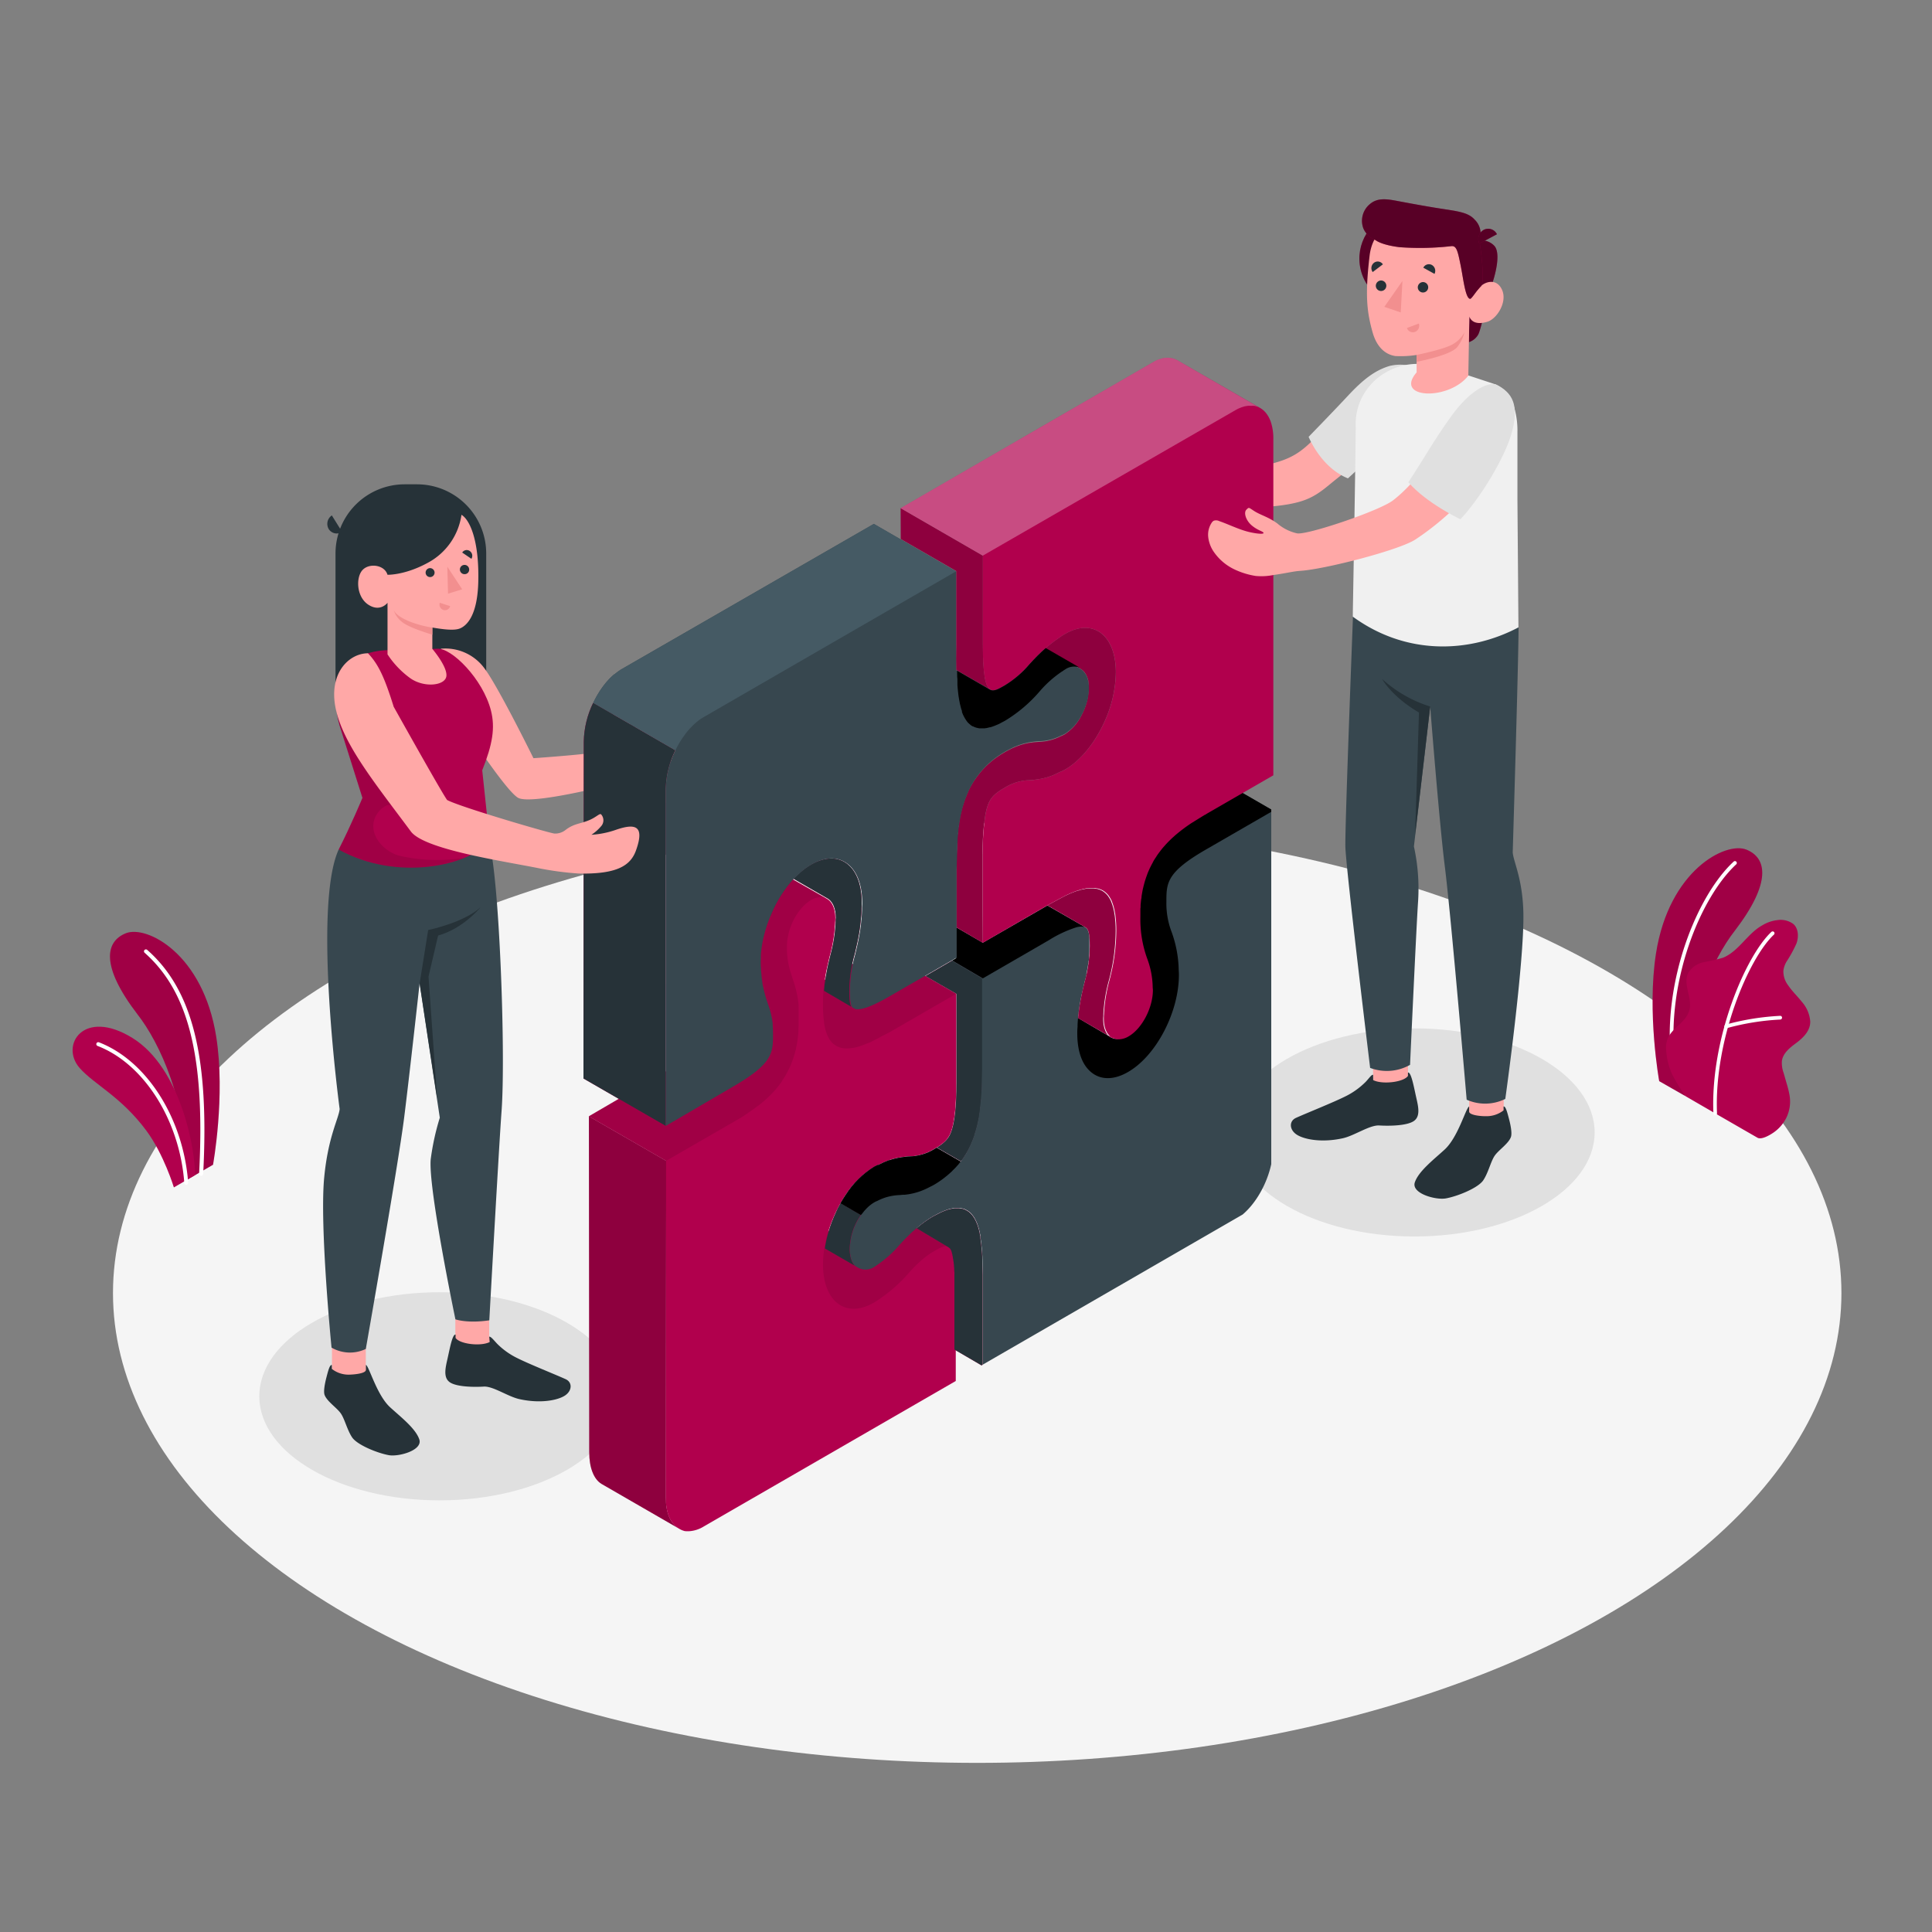 <svg xmlns="http://www.w3.org/2000/svg" xmlns:xlink="http://www.w3.org/1999/xlink" viewBox="0 0 500 500"><rect x="0" y="0" width="500" height="500" fill="#808080" stroke="none"/><defs><clipPath id="freepik--clip-path--inject-28"><path d="M226.16,327.94c.21-.12.45-.29.71-.47l0,0,0,0a29.25,29.25,0,0,0,5.88-5.25c.89-1,1.68-1.8,2.58-2.67l.14-.14.26-.25.12-.12c.45-.42.89-.81,1.33-1.19l8.29,4.95h0a1.63,1.63,0,0,1,.44.4h0a1.85,1.85,0,0,1,.19.27l0,.06a2.44,2.44,0,0,1,.14.28l0,.09.12.31s0,.08,0,.12a3.38,3.38,0,0,1,.11.34c0,.05,0,.1,0,.15s.07.27.11.42l0,.13c0,.18.07.37.11.58v0c0,.23.07.47.11.72v.06l.09.72c0,.08,0,.16,0,.24l.06.62c0,.11,0,.22,0,.32s0,.41.05.63,0,.25,0,.38l0,.65c0,.14,0,.29,0,.44s0,.47,0,.71,0,.29,0,.44,0,.57,0,.86v.4c0,.44,0,.88,0,1.35V357.4l82-47.36V297.11a1.85,1.85,0,0,0,0-.23V200.62h0l-17.2,9.93-.32.19-.2.12h0l0,0-3.39,2.1,0,0,0,0a42.77,42.77,0,0,0-3.91,2.92l-.08.07-.21.17c-.31.26-.6.53-.89.8l-.08.08-.37.36c-.27.26-.53.52-.79.79l-.49.53c-.24.27-.48.54-.71.82s-.3.37-.47.6-.45.58-.66.87l-.36.53-.08.14-.1.14c-.17.26-.34.52-.49.78s-.23.39-.33.6l-.09.15c-.3.56-.6,1.15-.86,1.75l-.07.15c-.11.25-.23.5-.33.76s-.2.53-.29.8l-.07.2c-.11.31-.22.61-.31.93s-.19.65-.28,1-.17.68-.25,1-.14.66-.2,1-.13.72-.18,1.09v.07c0,.3-.09.6-.13.91s-.08.8-.12,1.23l0,.24c0,.23,0,.46-.05.69,0,.49,0,1,0,1.72v.1c0,.13,0,.25,0,.38a29.57,29.57,0,0,0,1.8,10.81,21.94,21.94,0,0,1,1.38,7v.11c0,.33.05.64.05.92a15.39,15.39,0,0,1-1.84,7,12.31,12.31,0,0,1-4.43,5h0a7.17,7.17,0,0,1-.94.44l-.16.06a4.26,4.26,0,0,1-.88.2l-.16,0a4,4,0,0,1-.85,0l-.06,0a2.91,2.91,0,0,1-.82-.26h0l0,0h0l-.08-.05,0,0L279,263.48c0-.26,0-.51.07-.77s.07-.6.11-.9c.08-.62.16-1.22.26-1.8s.18-1.06.28-1.57c.06-.27.11-.53.16-.78.24-1.11.49-2.22.78-3.41a36.08,36.08,0,0,0,1.36-9.38c0-3-.26-4.35-1.07-4.83l-9.86-5.69L254.35,244l-6.89-4v8l-6,3.49h0l-1.92,1.1,8,4.6h0v11.88h0v11.06c0,6.44-.49,10.74-1.49,13.14-.7,1.65-1.77,2.69-4.24,4.12a12.85,12.85,0,0,1-6.45,1.91c-.7,0-1.4.13-2.07.22l-.82.14c-.25.05-.51.1-.78.17a15.22,15.22,0,0,0-1.48.43l-.1,0-.3.1a21.08,21.08,0,0,0-2.21,1l-.27.13-.06,0-.12,0a9.47,9.47,0,0,0-.91.45,23.41,23.41,0,0,0-7.35,7.26c-.48.7-.93,1.43-1.36,2.18l-.17.33c-.37.66-.72,1.33-1,2l-.07.16a36.55,36.55,0,0,0-1.82,4.75h0a29.53,29.53,0,0,0-1,4.48l8.76,5.06A4,4,0,0,0,226.16,327.94Z" style="fill:none"></path></clipPath><clipPath id="freepik--clip-path-2--inject-28"><path d="M247.47,248V225l.23-7v-.14c0-.17,0-.33,0-.48l0-.23c0-.45.08-.88.13-1.3a4.48,4.48,0,0,1,.08-.64l0-.2c0-.41.1-.82.15-1.21s.08-.54.13-.79c.08-.44.14-.87.23-1.29l0-.14c0-.17.07-.35.11-.52.12-.58.27-1.14.41-1.7,0,0,0-.11.05-.2.17-.63.39-1.28.61-1.92l.09-.27c.2-.54.43-1.07.64-1.59,0-.1.1-.22.16-.33l0-.08c.23-.48.46-1,.72-1.44l.2-.34a16,16,0,0,1,1-1.57v0a22.47,22.47,0,0,1,2.63-3.17h0l.08-.08c.41-.4.88-.83,1.38-1.24l.1-.1a25.66,25.66,0,0,1,3.36-2.31,21.32,21.32,0,0,1,4-1.85,17.53,17.53,0,0,1,2.14-.56,24.73,24.73,0,0,1,2.74-.31,13.19,13.19,0,0,0,5.8-1.51l.05,0,0,0a7.47,7.47,0,0,0,.79-.38,12.28,12.28,0,0,0,4.42-5,15.69,15.69,0,0,0,.79-1.73,14.26,14.26,0,0,0,1.05-5.23c0-.3,0-.59,0-.87a1.37,1.37,0,0,0,0-.23,3.54,3.54,0,0,0-.07-.58c0-.09,0-.15,0-.23s-.08-.36-.12-.51-.05-.14-.07-.2-.11-.33-.18-.49l-.07-.14a2.82,2.82,0,0,0-.23-.46.26.26,0,0,0-.07-.1c-.09-.15-.19-.29-.3-.44s0,0-.05-.06l-.38-.38,0,0a2.91,2.91,0,0,0-.46-.32v0l-9.09-5.24a55.36,55.36,0,0,0-4.13,4.12,26.2,26.2,0,0,1-6.47,5.56c-1.57.9-2.86,1.65-3.79,1.11l-8.79-5.08c-.06-2-.06-4.17,0-6.47V147.77l-21.28-12.28L302,91.65l27.59,15.92-.05,102.25-17.19,9.92c-10.47,6-10.47,8.77-10.47,13.7a20.94,20.94,0,0,0,1.36,7.82,29.89,29.89,0,0,1,1.82,9.4c0,.49.06,1.08.07,1.67a33,33,0,0,1-4.46,15.72L283.25,278.1a8,8,0,0,1-1.46-1.17c-1.94-2-3-5.36-3-9.43,0-.55,0-1.13.08-1.77,0,0,0,0,0-.06,0-1,.09-1.93.21-3,0-.29.07-.6.11-.89.07-.63.16-1.23.26-1.8s.18-1.06.28-1.57c.06-.27.11-.53.16-.78.23-1.11.49-2.22.79-3.41a36.52,36.52,0,0,0,1.35-9.38c0-3-.26-4.35-1.08-4.83l-9.85-5.69L254.35,244Z" style="fill:none"></path></clipPath><clipPath id="freepik--clip-path-3--inject-28"><path d="M172.3,291.39,151,279.11l.08-87.22a24,24,0,0,1,2.43-10h0c1.81-3.82,4.47-7.11,7.44-8.83l65.22-37.56,21.28,12.28v19.17l0,6.47,8.78,5.07c.95.55,2.22-.19,3.8-1.1a26.2,26.2,0,0,0,6.47-5.56,55.36,55.36,0,0,1,4.13-4.12l9.09,5.24v0a1.13,1.13,0,0,1,.2.13.08.08,0,0,1,.07,0,1,1,0,0,1,.22.17,3.66,3.66,0,0,1,.8,1,1.32,1.32,0,0,1,.18.33,1.36,1.36,0,0,1,.12.27,5.92,5.92,0,0,1,.38,1.23,1.18,1.18,0,0,1,0,.2c0,.25.08.53.11.81s0,.57,0,.87a7.77,7.77,0,0,1,0,.84c0,.3-.05.59-.09.87s-.09.58-.14.87-.09.44-.15.66a4.49,4.49,0,0,1-.13.47,15.54,15.54,0,0,1-1.3,3.25,12.28,12.28,0,0,1-4.42,5,7.47,7.47,0,0,1-.79.38l0,0-.05,0a13.19,13.19,0,0,1-5.8,1.51c-.64,0-1.29.1-2,.2l-.73.11a17.65,17.65,0,0,0-5,1.81c-.19.09-.37.18-.54.28l-.57.32a25.66,25.66,0,0,0-3.36,2.31l-.1.1c-.5.41-1,.84-1.38,1.24l-.08.08h0a22.47,22.47,0,0,0-2.63,3.17v0a16,16,0,0,0-1,1.57l-.2.34c-.26.48-.49,1-.72,1.44l0,.08c-.06.11-.11.23-.16.33-.21.52-.44,1.05-.64,1.59l-.09.27c-.22.64-.44,1.29-.61,1.92,0,.09-.05.17-.05.2-.14.56-.29,1.12-.41,1.7,0,.17-.07.35-.11.52l0,.14c-.09.42-.15.85-.23,1.29,0,.25-.09.52-.13.79s-.11.8-.15,1.21l0,.2a4.48,4.48,0,0,0-.08.64c0,.42-.09.85-.13,1.3l0,.23c0,.15,0,.31,0,.48v.14l-.23,7v23l-6,3.48-1.91,1.11-3.77,2.15-5.49,3.18c-3.82,2.21-6.46,3.33-8.1,3.46a3.09,3.09,0,0,1-.76,0,1.9,1.9,0,0,1-.49-.18v0h0l-7.83-4.58h0a.38.38,0,0,1,0-.1c.09-1,.21-2,.35-2.9.09-.58.19-1.14.3-1.66.29-1.64.66-3.11,1-4.51a38.43,38.43,0,0,0,1.37-8.53v-.06l0-.08c0-.47,0-.78.05-1.07,0-2.23-.66-3.95-1.84-4.84a1.88,1.88,0,0,0-.18-.12l-.16-.09h0l-8.75-5.05a32.15,32.15,0,0,0-5.78,9.1c-.19.46-.38.92-.55,1.36s-.35.93-.5,1.4l-.07.2c-.16.47-.3.94-.44,1.41s-.26.95-.37,1.42-.15.65-.22,1-.13.65-.17,1a18.81,18.81,0,0,0-.26,2c-.05.36-.08.73-.1,1.09s-.05.93-.05,1.38,0,.6,0,.89,0,.55.06.8c0,.43,0,.83.07,1.22a24.3,24.3,0,0,0,.31,2.7c0,.36.11.71.18,1a35.5,35.5,0,0,0,1.24,4.42,21.37,21.37,0,0,1,1.23,5l0,.19v.15l0,.21c.06.74.09,1.47.09,2.23,0,4.93,0,7.65-10.48,13.7Z" style="fill:none"></path></clipPath></defs><g id="freepik--Floor--inject-28"><ellipse id="freepik--floor--inject-28" cx="252.9" cy="334.64" rx="223.66" ry="121.59" style="fill:#f5f5f5"></ellipse></g><g id="freepik--Shadows--inject-28"><ellipse id="freepik--Shadow--inject-28" cx="366.05" cy="293.07" rx="46.64" ry="26.93" style="fill:#e0e0e0"></ellipse><ellipse id="freepik--shadow--inject-28" cx="113.75" cy="361.36" rx="46.64" ry="26.93" style="fill:#e0e0e0"></ellipse></g><g id="freepik--Plants--inject-28"><g id="freepik--plants--inject-28"><path d="M436.14,283.65l-6.74-3.85s-3.23-17.81-.82-33.11c3.4-21.52,18.05-28.95,23.38-26.81s6.57,8.52-3,21C443.25,248.17,436,263.67,436.14,283.65Z" style="fill:#B1004D"></path><g style="opacity:0.1"><path d="M436.14,283.65l-6.74-3.85s-3.23-17.81-.82-33.11c3.4-21.52,18.05-28.95,23.38-26.81s6.57,8.52-3,21C443.25,248.17,436,263.67,436.14,283.65Z"></path></g><path d="M432.93,274.89H433a.48.48,0,0,0,.43-.53c-2.2-20.22,6.54-42,15.9-50.67a.48.48,0,0,0-.66-.71c-9.52,8.79-18.43,31-16.2,51.49A.49.49,0,0,0,432.93,274.89Z" style="fill:#fff"></path><path d="M454.83,294.44c1.06.61,3.25-.72,4.09-1.29a10.1,10.1,0,0,0,3.38-3.87,9.55,9.55,0,0,0,.85-5.72,24.41,24.41,0,0,0-.72-3c-.29-1-.57-2-.85-2.95a7.45,7.45,0,0,1-.43-3c.25-2,2-3.43,3.67-4.65,1.8-1.35,3.68-3.13,3.67-5.56a8.62,8.62,0,0,0-2.14-5.09c-1.16-1.47-2.54-2.77-3.59-4.32a5.9,5.9,0,0,1-1.22-3.78,6.06,6.06,0,0,1,.82-2.35,33.45,33.45,0,0,0,2.58-4.73c.59-1.7.51-3.82-.82-5a5.55,5.55,0,0,0-4.18-1,9.64,9.64,0,0,0-3.89,1.36c-3.86,2.15-6.06,6.72-10.15,8.37A43.57,43.57,0,0,1,441,249a6.07,6.07,0,0,0-4.09,2.8c-1.5,3,1.29,6.7.23,9.88-.94,2.82-3.68,3.9-5.21,6.44a6,6,0,0,0-.72,3.69,17.67,17.67,0,0,0,1.55,6.24,44.62,44.62,0,0,0,3.43,5.62C436.2,283.71,454.66,294.35,454.83,294.44Z" style="fill:#B1004D"></path><path d="M443.89,288.62h0a.48.48,0,0,0,.47-.5c-.79-19.07,8.19-40.12,14.73-46.24a.48.48,0,1,0-.66-.7c-6.67,6.24-15.83,27.64-15,47A.48.48,0,0,0,443.89,288.62Z" style="fill:#fff"></path><path d="M446.75,266.09l.14,0a63.85,63.85,0,0,1,13.84-2.23.49.49,0,0,0,.46-.5.46.46,0,0,0-.5-.46,65.25,65.25,0,0,0-14.08,2.27.48.48,0,0,0-.32.6A.47.47,0,0,0,446.75,266.09Z" style="fill:#fff"></path></g><g id="freepik--plants--inject-28"><path d="M48.43,305.31l6.7-3.87s3.25-17.81.83-33.11c-3.39-21.52-18-28.94-23.37-26.81s-6.57,8.52,3,21C41.3,269.81,48.61,285.34,48.43,305.31Z" style="fill:#B1004D"></path><g style="opacity:0.1"><path d="M48.43,305.31l6.7-3.87s3.25-17.81.83-33.11c-3.39-21.52-18-28.94-23.37-26.81s-6.57,8.52,3,21C41.3,269.81,48.61,285.34,48.43,305.31Z"></path></g><path d="M52,304.28h0a.5.5,0,0,1-.47-.52c1.58-30-2.64-47.07-14.12-57.2a.51.51,0,0,1,0-.71.51.51,0,0,1,.71,0c11.73,10.35,16.06,27.7,14.46,58A.5.5,0,0,1,52,304.28Z" style="fill:#fff"></path><path d="M50.46,304.13c.14-6.44-3.61-27.77-16.23-35.53s-18.75,1.91-13.64,7.77c3.75,4.29,10.73,7.39,17.3,16.26C42.4,298.73,45,307.3,45,307.3Z" style="fill:#B1004D"></path><path d="M48.2,306.63a.5.5,0,0,1-.5-.47c-1.21-16.26-10.44-30.85-22.45-35.47a.5.5,0,0,1,.36-.94C38,274.52,47.46,289.46,48.7,306.09a.5.5,0,0,1-.47.54Z" style="fill:#fff"></path></g></g><g id="freepik--Characters--inject-28"><g id="freepik--character-2--inject-28"><g id="freepik--character-boy--inject-28"><path d="M302.48,114.45c1.52,1.25,3.26,1.9,5.26,3.84a11.78,11.78,0,0,0,4.65,3.23c2.31.92,4.48.65,10.89-.38,7.83-1.25,11.2-2.57,14.58-5.45,3.95-3.37,12.79-13.54,17.06-17.53,4.52-4.22,10.73-2.59,10.73-2.59a64.74,64.74,0,0,1-8.48,17.58c-3.42,4.87-9.81,9.54-12.7,11.94-4.63,3.85-7.09,5.37-17.25,6.14-7.67.58-8.69.76-15,.58-2.27-.07-3.68-.09-7.4-.4a22.69,22.69,0,0,1-4.77-.83,17.52,17.52,0,0,1-5-2,13.5,13.5,0,0,1-4.74-5.32,8.53,8.53,0,0,1-.88-3.83,5.67,5.67,0,0,1,1.38-3.64,1.64,1.64,0,0,1,.64-.47,1.91,1.91,0,0,1,1.39.3c2.4,1.23,4.82,2.93,7.34,3.9,2.12.81,3.74,1.1,3.58.67s-1.44-.82-2.76-2.31-1.65-3.56-.8-4.21S301,113.19,302.48,114.45Z" style="fill:#ffa8a7"></path><path d="M367.47,95.54a11.75,11.75,0,0,0-7.77-.85c-3.95,1.14-7.12,3.72-10.89,7.77s-10.14,10.59-10.14,10.59,3.14,7.93,10.18,10.75l14.76-13.65Z" style="fill:#e0e0e0"></path><g id="freepik--character-boy--inject-28"><rect x="380.21" y="276.74" width="8.95" height="15.32" style="fill:#ffa8a7"></rect><polygon points="364.39 280.6 355.45 280.91 355 264.7 364.39 264.39 364.39 280.6" style="fill:#ffa8a7"></polygon><path d="M393,162.37c0,8.54-1.51,58.24-1.51,58.24.2,2.46,2.57,6.83,2.76,15.69.26,12.84-4.68,48.1-4.68,48.1a11.77,11.77,0,0,1-10,.2s-4.06-47.8-5.67-60.51c-1.4-11.1-3.77-41.24-3.77-41.24l-4.21,36.22A50.89,50.89,0,0,1,367,233.29c-.42,5.88-2.08,42.29-2.08,42.29a12.2,12.2,0,0,1-10.33.79s-6.31-51.91-6.41-57.3c-.12-6.15,2.33-68.94,2.33-68.94Z" style="fill:#37474f"></path><path d="M387.09,99.51A8.21,8.21,0,0,1,391.4,104a21,21,0,0,1,1.31,7.73v17.53l.26,33.11c-12.85,6.77-29.17,7.22-42.88-2.79,0,0,.77-42.61.77-49.58,0-.31,0-.63,0-1,.5-10,10.3-16.79,20-14.31L379,96.83l8.14,2.68Z" style="fill:#f0f0f0"></path><circle cx="364.11" cy="66.9" r="12.3" transform="translate(-5.63 85.45) rotate(-13.28)" style="fill:#B1004D"></circle><circle cx="364.11" cy="66.9" r="12.3" transform="translate(-5.63 85.45) rotate(-13.28)" style="opacity:0.5"></circle><path d="M385.37,75.64s-2,9.37-2.79,10.9a4.25,4.25,0,0,1-2.45,2l.14-6.59Z" style="fill:#B1004D"></path><path d="M385.37,75.64s-2,9.37-2.79,10.9a4.25,4.25,0,0,1-2.45,2l.14-6.59Z" style="opacity:0.5"></path><path d="M382.87,62.23a4.6,4.6,0,0,1,3.82,1.35c1.64,1.67.72,6.92-1.32,12.06l-3.75.44Z" style="fill:#B1004D"></path><path d="M382.87,62.23a4.6,4.6,0,0,1,3.82,1.35c1.64,1.67.72,6.92-1.32,12.06l-3.75.44Z" style="opacity:0.5"></path><path d="M380.49,76.08c.75.45,1.83-1,2.75-2s4-2.3,5.47.89-1.33,7.53-3.72,8.28c-4.11,1.29-4.72-1.35-4.72-1.35L380,97.22h0c-5.11,6.55-19.29,6-13.38-.85V91.86a26.1,26.1,0,0,1-5.54.28c-3-.47-4.93-2.85-5.85-6.12-1.47-5.26-2-9.5-.78-19.84,1.37-11.33,14.55-11.45,21.67-7S380.49,76.08,380.49,76.08Z" style="fill:#ffa8a7"></path><path d="M380.49,77.34c.38,0,1.82-2.38,2.75-3.23,1.3-1.18-.37-11.88-.37-11.88a5.06,5.06,0,0,0-1.25-5.41c-1.78-2-4.75-2.17-9.83-3-2.66-.42-6.7-1.16-9.36-1.66-3.17-.59-5.8-1.21-8,.74a5.61,5.61,0,0,0-1.56,6.3A5.8,5.8,0,0,0,356,62.15s1.38,1.23,6.2,1.82a71.52,71.52,0,0,0,13.34-.26c1.4-.19,1.7,1.17,2.45,4.86C378.67,71.82,379.22,77.32,380.49,77.34Z" style="fill:#B1004D"></path><path d="M380.49,77.34c.38,0,1.82-2.38,2.75-3.23,1.3-1.18-.37-11.88-.37-11.88a5.06,5.06,0,0,0-1.25-5.41c-1.78-2-4.75-2.17-9.83-3-2.66-.42-6.7-1.16-9.36-1.66-3.17-.59-5.8-1.21-8,.74a5.61,5.61,0,0,0-1.56,6.3A5.8,5.8,0,0,0,356,62.15s1.38,1.23,6.2,1.82a71.52,71.52,0,0,0,13.34-.26c1.4-.19,1.7,1.17,2.45,4.86C378.67,71.82,379.22,77.32,380.49,77.34Z" style="opacity:0.5"></path><path d="M382.86,63.06l4.55-2.44A2.51,2.51,0,0,0,384,59.48,2.72,2.72,0,0,0,382.86,63.06Z" style="fill:#B1004D"></path><path d="M382.86,63.06l4.55-2.44A2.51,2.51,0,0,0,384,59.48,2.72,2.72,0,0,0,382.86,63.06Z" style="opacity:0.5"></path><path d="M366.59,91.86s6.75-1.36,9.11-2.62A7.76,7.76,0,0,0,379,86a10.58,10.58,0,0,1-1.85,3.8c-1.73,2.21-10.52,3.83-10.52,3.83Z" style="fill:#f28f8f"></path><path d="M366.92,74.39A1.35,1.35,0,1,0,368.27,73,1.38,1.38,0,0,0,366.92,74.39Z" style="fill:#263238"></path><path d="M368.35,69.28l2.9,1.6a1.74,1.74,0,0,0-.68-2.3A1.61,1.61,0,0,0,368.35,69.28Z" style="fill:#263238"></path><path d="M367.2,83.73l-3.09,1.16a1.62,1.62,0,0,0,2.1,1A1.72,1.72,0,0,0,367.2,83.73Z" style="fill:#f28f8f"></path><path d="M355.25,70.41l2.64-2A1.59,1.59,0,0,0,355.6,68,1.74,1.74,0,0,0,355.25,70.41Z" style="fill:#263238"></path><path d="M356.06,74a1.36,1.36,0,1,0,1.36-1.41A1.38,1.38,0,0,0,356.06,74Z" style="fill:#263238"></path><polygon points="362.95 72.72 362.51 80.86 358.26 79.41 362.95 72.72" style="fill:#f28f8f"></polygon><path d="M380.21,287.64v-1.28c-.86.38-2.85,8-6.4,11.2-2.82,2.58-6.67,5.55-7.65,8.42s5.36,4.63,8,4.17c3.06-.55,8.37-2.7,9.71-4.7s1.95-4.95,3-6.42,3.58-3.1,4.16-4.8c.32-.93-.06-3-.51-4.69s-.86-3.32-1.4-3.18c0,.2,0,1,0,1a7.1,7.1,0,0,1-4.48,1.51C383.37,288.9,380.2,288.64,380.21,287.64Z" style="fill:#263238"></path><path d="M355.36,278.15c-.47,0-.85.67-1.87,1.78a19.55,19.55,0,0,1-5.26,3.79c-3.35,1.67-9.87,4.25-12.82,5.58-1.84.83-1.75,3.06.15,4.32s6.5,2.18,12,.95c3-.68,6.92-3.45,9.4-3.3s7.11.11,8.94-1.15,1.1-3.95.58-6.27c-.56-2.52-1.27-6.46-2.1-6.28v.87c-1.08,1.63-6.63,2.29-9,1.09Z" style="fill:#263238"></path><path d="M370.14,182.85a33.1,33.1,0,0,1-12.46-7.14s2.4,4.5,9.55,8.69l-1,31.63Z" style="fill:#263238"></path></g></g></g><g id="freepik--character-1--inject-28"><path d="M104.73,125.34h3.19a17.91,17.91,0,0,1,17.91,17.91v38a0,0,0,0,1,0,0h-39a0,0,0,0,1,0,0v-38a17.91,17.91,0,0,1,17.91-17.91Z" style="fill:#263238"></path><path d="M103.45,368.07l-2.51-2.23c-2.43-2.22-4.28-6-5.35-8.54a12.2,12.2,0,0,1-.92-4.62v-5H85.91v8.13h0V356l0,0c.42,1.82,4.45,6.67,6.73,9.83,1.54,2.12,4.45,4.81,7.93,5.28C103.9,371.61,105.59,370.57,103.45,368.07Z" style="fill:#ffa8a7"></path><path d="M128.78,354.73a2.1,2.1,0,0,0,.63-.56c.68-.94.14-1.45-.36-2.2a19.35,19.35,0,0,1-1.5-3.27c-.41-1-.94-2.78-.94-2.78s0-1.31,0-1.84v-5h-8.77v8.35l0,0c.45,2,2.23,3.83,3.39,5.38.9,1.2,3.22,1.81,4.62,2.11a5.2,5.2,0,0,0,1.88.13A2.86,2.86,0,0,0,128.78,354.73Z" style="fill:#ffa8a7"></path><path d="M87.65,219.86c-6.8,14.85.25,67.15.25,67.15-.21,2.41-3,7.15-4,17.75-1.21,12.53,1.9,44,1.9,44a9.51,9.51,0,0,0,8.87.35s8.35-47.38,9.92-59.84c1.37-10.87,4-34.77,4-34.77l5.23,34.76A64.68,64.68,0,0,0,111.47,300c-.71,7.32,6.39,41.44,6.39,41.44s3,1.11,8.77.26c0,0,2.51-45.27,3.17-54.1,1.11-14.82-.58-61.12-3.3-69.89Z" style="fill:#37474f"></path><path d="M108.61,254.49l2.2-13.79s9.34-1.94,13.57-5.92c0,0-4.44,5.53-11,7.34l-2.48,10.61,2.22,31.5Z" style="fill:#263238"></path><path d="M94.7,354.5v-1.27c.84.37,2.8,7.83,6.29,11,2.77,2.53,6.56,5.45,7.52,8.27s-5.27,4.55-7.86,4.1c-3-.54-8.22-2.66-9.53-4.62s-1.93-4.86-3-6.3S84.6,362.64,84,361c-.32-.91.06-2.92.5-4.61s.85-3.26,1.38-3.12v1a7,7,0,0,0,4.39,1.49C91.59,355.74,94.71,355.48,94.7,354.5Z" style="fill:#263238"></path><path d="M126.61,345.92c.45,0,1,.7,2,1.79a19.19,19.19,0,0,0,5.17,3.72c3.29,1.65,9.69,4.18,12.59,5.49,1.81.81,1.72,3-.15,4.24s-6.38,2.14-11.8.93c-3-.66-6.8-3.39-9.24-3.24s-7,.11-8.78-1.13-1.08-3.88-.57-6.15c.56-2.48,1.25-6.35,2.07-6.18v.86c1.06,1.6,6.51,2.25,8.83,1.07Z" style="fill:#263238"></path><path d="M114.15,167.88a12.55,12.55,0,0,1,11.16,5c3.51,4.58,12.75,23.34,12.75,23.34s20.29-1.36,21.26-2.53.43-3.55.16-4.86-.71-4.21-1-5c-.51-1.43,1.6-1,2.84.29s1.79,3.93,2.41,4.38,5.33-5,7.61-7.59,3.36-4.44,4.89-3.36c1.11.78.4,2.33-1.24,4.57a30.66,30.66,0,0,0-2.12,3c-.19.41.41.73.65.94.45.4,1.23,1.05,1.29,1.67a5.6,5.6,0,0,0,.06,1c.21.75,1.14,1.1,1.4,1.83.19.53,0,1.12.08,1.67.07.35.27.67.33,1a2.46,2.46,0,0,1-.73,1.92c-1.61,1.91-3.8,2.64-5.91,3.81-1.75,1-3.55,1.39-5.57,2.29s-26.68,7.28-30.37,5.23-17.84-24.27-17.84-24.27C110.74,173.06,114.15,167.88,114.15,167.88Z" style="fill:#ffa8a7"></path><path d="M99.64,168.28h0c-8.71.6-9.32,4.81-11.5,9.41-1.67,3.51-1.12,7.69.15,11.35l5.51,17.45s-2.85,6.88-6.15,13.37c15.24,8.51,34.27,4,38.85-2.17.2-1.32-1-11.61-1.7-18.34,2.68-6.73,3.39-11,2.26-15.45-2.11-8.26-10.27-16.31-13.88-16Z" style="fill:#B1004D"></path><path d="M85.88,133.39l2.64,4.24a2.43,2.43,0,0,1-3.44-.7A2.64,2.64,0,0,1,85.88,133.39Z" style="fill:#263238"></path><path d="M119.43,133.23c2.06,1.21,4.6,6.39,4.35,17.26-.21,9.2-3.2,11.48-4.69,12.13s-4.39.26-7.2-.21v5.53s3.88,4.51,3.64,7-5.61,3.13-9.24.66a23.53,23.53,0,0,1-6-6.25V156s-1.89,2.53-5,.47-3.22-7.16-1.42-9,5.69-1.25,6.41,1.28c0,0,4.48.16,10.45-3.11A16.78,16.78,0,0,0,119.43,133.23Z" style="fill:#ffa8a7"></path><path d="M112.47,148.17a1.16,1.16,0,1,1-1.22-1.14A1.18,1.18,0,0,1,112.47,148.17Z" style="fill:#263238"></path><path d="M113.81,156l2.69.86a1.39,1.39,0,0,1-1.75,1A1.48,1.48,0,0,1,113.81,156Z" style="fill:#f28f8f"></path><path d="M122,144.62,119.62,143a1.37,1.37,0,0,1,1.95-.4A1.49,1.49,0,0,1,122,144.62Z" style="fill:#263238"></path><path d="M121.42,147.34a1.16,1.16,0,0,1-1.09,1.25,1.2,1.2,0,1,1,1.09-1.25Z" style="fill:#263238"></path><polygon points="115.77 146.67 115.95 153.64 119.62 152.51 115.77 146.67" style="fill:#f28f8f"></polygon><path d="M111.89,162.41c-3-.39-9-2.14-10-4.55a6.19,6.19,0,0,0,2.13,3.08c1.82,1.56,7.87,3.31,7.87,3.31Z" style="fill:#f28f8f"></path><path d="M103.54,221.51c-4.15-1-8.36-5.52-6.46-9.95a6.28,6.28,0,0,1,2.65-2.95,2.38,2.38,0,0,1,2.77.3c-2-1.31-5.43-7.68-5.89-10l-2.35-7.84a12.91,12.91,0,0,1,.47-5.34l-6.13-7.08-1.13.78c-1,3.07-.24,6.54.82,9.61l5.51,17.45s-2.85,6.88-6.15,13.37A39.38,39.38,0,0,0,120.21,222,44.5,44.5,0,0,1,103.54,221.51Z" style="opacity:0.1"></path></g><path d="M175.52,395.49,155.7,384.05c-2.06-1.22-3.21-4.28-3.21-8.22l-.08-86.93,20,11.53-.08,87.21C172.3,391.48,173.54,394.22,175.52,395.49Z" style="fill:#B1004D"></path><path d="M175.52,395.49,155.7,384.05c-2.06-1.22-3.21-4.28-3.21-8.22l-.08-86.93,20,11.53-.08,87.21C172.3,391.48,173.54,394.22,175.52,395.49Z" style="opacity:0.2"></path><path d="M175.66,395.57l-.14-.08c-2-1.27-3.22-4-3.22-7.85l.08-87.21-20-11.53,17.27-10.07.16-.09,0,0h0l2.45-1.42h0l2.76-1.92.11-.07.11-.08c.15-.1.27-.21.4-.31l.16-.11.48-.36.46-.36q.19-.18.39-.33l.15-.12.14-.12c.26-.2.51-.42.75-.63l.38-.35.14-.15c.47-.43.94-.9,1.37-1.37l.16-.15q.27-.29.51-.57a2.09,2.09,0,0,0,.23-.29,1.79,1.79,0,0,0,.22-.25l0-.07.06-.09.11-.12.53-.67c.14-.2.29-.41.42-.62l.11-.13,0-.06c.19-.27.36-.54.53-.81s.29-.47.43-.71l.05-.09c.11-.22.23-.42.34-.64l.17-.31c.14-.27.27-.54.39-.82l0,0,.22-.51a3.38,3.38,0,0,0,.22-.52,2.53,2.53,0,0,0,.18-.44c.05-.14.12-.3.17-.44.13-.35.24-.71.36-1.08h0c.09-.29.19-.6.27-.91,0,0,0-.08,0-.13.1-.33.17-.67.24-1l0-.11c0-.26.12-.53.17-.81h0c.07-.38.15-.82.2-1.23l0-.21c0-.09,0-.18,0-.28a.37.37,0,0,0,0-.11,2.74,2.74,0,0,1,0-.28c.05-.49.09-1,.13-1.44l0-.22,0-.55h0q0-1.08.06-2.19V252c0-.21,0-.4,0-.62v-.54c0-.24,0-.5,0-.73a1.15,1.15,0,0,0,0-.19,1.21,1.21,0,0,0,0-.19v-.27c0-.37-.05-.73-.08-1.06h0v-.06c0-.32-.07-.62-.1-.91a28.54,28.54,0,0,0-.83-4c-.23-.8-.48-1.53-.7-2.22a22.72,22.72,0,0,1-1.22-4.85c0-.33-.08-.67-.11-1s0-.77-.07-1.18V234a1.43,1.43,0,0,1,0-.29,3.44,3.44,0,0,1,0-.63c0-4.61,2.8-10,6.27-12a4.38,4.38,0,0,1,1.1-.46,3.52,3.52,0,0,1,.76-.12,3,3,0,0,1,.74,0,2,2,0,0,1,.35.08,4.64,4.64,0,0,1,1,.43L214,232.6h0a3.26,3.26,0,0,1,.34.22c1.18.9,1.84,2.61,1.84,4.83,0,.3,0,.61-.06,1.09v.13a38.42,38.42,0,0,1-1.38,8.53c-.17.71-.34,1.42-.5,2.17-.07.25-.12.51-.17.76-.18.76-.34,1.55-.47,2.4-.05.27-.09.56-.13.84l14-7.93,20,11.53v22.94c0,6.44-.49,10.74-1.49,13.14-.7,1.66-1.77,2.7-4.24,4.12a12.84,12.84,0,0,1-6.44,1.91c-.72,0-1.4.13-2.09.22l-.81.14c-.26.05-.51.1-.78.17-.48.11-1,.27-1.48.43l-.4.15a21.9,21.9,0,0,0-2.21,1,1.3,1.3,0,0,0-.26.14l-.07,0-.12.06c-.27.12-.58.27-.9.45a23.56,23.56,0,0,0-7.37,7.26,33.45,33.45,0,0,0-2.63,4.68,37.11,37.11,0,0,0-1.82,4.75l1.1-1.17a39.94,39.94,0,0,1,3.32-3.32,20.34,20.34,0,0,1,3.15-2.24c1.6-.92,2.88-1.66,3.83-1.07h0l19.82,11.81h0l.23.17a1.22,1.22,0,0,1,.15.17.21.21,0,0,1,.08.1,1.13,1.13,0,0,1,.15.21s0,0,0,.05a2.11,2.11,0,0,1,.16.3c.51,1.08.85,3,1,6.22,0,.35,0,.72,0,1.12,0,1,0,2.14,0,3.39V357.4l-65.3,37.7a8.07,8.07,0,0,1-3.5,1.16,6.62,6.62,0,0,1-1.18,0,1.23,1.23,0,0,1-.38-.08A5,5,0,0,1,175.66,395.57Z" style="fill:#B1004D"></path><path d="M225.75,310.93h0l19.8,11.81h0c-.94-.6-2.23.16-3.83,1.08a19.61,19.61,0,0,0-3.14,2.24,37,37,0,0,0-3.33,3.31,39.15,39.15,0,0,1-7.83,6.94c-.39.28-.85.57-1.28.82-7.25,4.19-13.15-.27-13.15-9.94a29.2,29.2,0,0,1,1.37-8.48c.37-.39.72-.78,1.08-1.15a39.94,39.94,0,0,1,3.32-3.32,20.26,20.26,0,0,1,3.14-2.24C223.51,311.08,224.81,310.34,225.75,310.93Z" style="opacity:0.1"></path><path d="M213.41,253.58l14.07-7.94,20,11.54h0l-17.19,9.92,0,0h0l-5.17,2.7-.06,0h-.05l-.37.16-.19.07-.86.35-.48.17-.13.05c-.28.09-.55.19-.81.26l-.56.15c-.29.08-.56.13-.83.18h-.09l-.37.06a8.93,8.93,0,0,1-1,.08H219a6.43,6.43,0,0,1-1.16-.12l-.2-.05a5.74,5.74,0,0,1-.86-.31.84.84,0,0,1-.23-.12l0,0a6.43,6.43,0,0,1-.72-.48l-.05,0-.17-.15a5.34,5.34,0,0,1-.7-.79l-.1-.12a9,9,0,0,1-1.18-2.71l-.05-.17c-.13-.51-.22-1-.31-1.55l0-.27c-.09-.6-.16-1.24-.2-1.89-.06-.86-.08-1.61-.08-2.36A44.2,44.2,0,0,1,213.41,253.58Z" style="opacity:0.1"></path><path d="M172.38,300.43l-20-11.53,17.27-10.07.15-.09.06,0h0l2.45-1.42h0l2.77-1.92.1-.07.11-.08c.15-.1.27-.21.4-.31l.15-.11.49-.36.46-.36q.19-.18.39-.33l.15-.12.14-.12c.26-.2.51-.42.75-.63l.38-.35.14-.15c.47-.43.94-.9,1.37-1.37l.16-.15q.27-.29.51-.57a2.09,2.09,0,0,0,.23-.29c.08-.08.14-.17.21-.25l.06-.07.07-.08.1-.13c.18-.22.37-.44.53-.67l.43-.61.1-.14,0-.06c.19-.27.36-.54.53-.81s.29-.47.43-.71l0-.1c.12-.21.24-.41.35-.63a3.14,3.14,0,0,0,.18-.31c.12-.28.26-.55.38-.82l0,0,.22-.51c.08-.16.15-.33.23-.51s.12-.29.17-.45.12-.3.17-.44c.13-.36.24-.7.36-1.08h0c.09-.29.19-.6.27-.91,0,0,0-.08,0-.13.08-.32.17-.67.24-1l0-.1c.05-.28.11-.54.16-.82h0c.07-.38.15-.82.2-1.23l0-.21c0-.08,0-.18,0-.28a.37.37,0,0,0,0-.11c0-.09,0-.19,0-.29.06-.5.1-1,.13-1.43l0-.22c0-.19,0-.35,0-.55h0q0-1.08.06-2.19V252c0-.21,0-.4,0-.62v-.54c0-.24,0-.5,0-.74v-.18a1.21,1.21,0,0,0,0-.19v-.27c0-.37-.05-.73-.08-1.06v-.07h0l-.09-.9a28.54,28.54,0,0,0-.83-4c-.22-.81-.47-1.54-.7-2.22a22.72,22.72,0,0,1-1.22-4.85c0-.33-.08-.67-.11-1s0-.76-.06-1.18V234c0-.1,0-.2,0-.3a3.44,3.44,0,0,1,0-.63c0-4.61,2.8-10,6.27-12a4.38,4.38,0,0,1,1.1-.46,3.52,3.52,0,0,1,.76-.12,2.28,2.28,0,0,1,.74,0,2,2,0,0,1,.35.08,4.64,4.64,0,0,1,1,.43L214,232.6a3.18,3.18,0,0,0-1.39-.42,4.34,4.34,0,0,0-1.06.09,5.58,5.58,0,0,0-1.65.66,9.24,9.24,0,0,0-1.69,1.29,14.86,14.86,0,0,0-3.27,4.83c-.18.39-.32.79-.47,1.2A15.88,15.88,0,0,0,204,242a13.33,13.33,0,0,0-.34,2.9c0,.27,0,.58,0,.92v.1a20.7,20.7,0,0,0,.69,4.8c.06.26.14.51.21.76.16.51.32,1,.48,1.5.23.69.48,1.41.71,2.22.08.28.15.56.22.84s.14.59.22.9a28.6,28.6,0,0,1,.49,3.16v.05h0a4.84,4.84,0,0,0,0,.53l0,.54v.14l0,.14c0,.12,0,.24,0,.37a2.29,2.29,0,0,1,0,.37c0,.12,0,.25,0,.37v.55c0,.19,0,.39,0,.61v.09c0,.37,0,.74,0,1.11s0,.73-.05,1.1c0,.18,0,.37,0,.54l0,.22c0,.47-.07.95-.13,1.43,0,.23-.06.45-.09.69l0,.19h0l-.21,1.25-.18.81,0,.1c0,.19-.08.38-.14.58s-.1.38-.15.55,0,.16-.05.24-.15.45-.21.68h0c-.11.36-.23.72-.36,1.07s-.23.6-.34.89-.29.69-.44,1l-.41.84h0c-.08.15-.16.32-.25.47l-.25.47-.06.1a3.35,3.35,0,0,1-.21.36l-.07.12a1.43,1.43,0,0,1-.15.22c-.17.28-.34.55-.52.82l0,.06-.1.14a2.86,2.86,0,0,1-.22.3,3.21,3.21,0,0,1-.21.3l-.19.25a5,5,0,0,1-.34.43l-.1.13-.11.15-.23.27-.07.08c0,.06-.1.13-.16.19l-.26.29c-.07.09-.16.18-.25.28l-.15.15a17.83,17.83,0,0,1-1.38,1.37l-.14.15-.39.35c-.23.22-.48.43-.74.64l-.14.11-.07.07-.07.06-.39.32-1,.72-.15.12-.4.3-.22.15-2.77,1.92-2.45,1.42-.08.06-.16.08Z" style="opacity:0.1"></path><g style="clip-path:url(#freepik--clip-path--inject-28)"><path d="M248.67,300.52l-21.29-12.29.47-.65.05-.06.23-.33c.34-.5.66-1,1-1.53l.09-.16c.31-.55.61-1.15.9-1.78.06-.15.13-.3.19-.46l0-.1c.15-.36.33-.79.5-1.27.08-.21.15-.42.23-.65l0-.13c.12-.36.24-.72.34-1.09s.17-.59.25-.9.16-.67.25-1,.14-.66.2-1,.13-.63.18-.94l0-.15c.06-.3.11-.62.16-.94s.05-.37.08-.55l0-.2c.22-1.6.35-3.28.46-5.1v-.2l.11-4.91V240.78l21.21,12.42h0v23.36l-.11,4.92v.19c-.09,1.82-.23,3.5-.44,5.09l0,.21c0,.19-.05.37-.08.56s-.09.63-.15.93l0,.14c-.05.33-.11.63-.17.95s-.14.65-.22,1-.15.68-.23,1-.17.61-.25.9-.22.73-.35,1.08l0,.15c-.07.21-.15.44-.23.65-.16.46-.35.9-.5,1.27l-.05.09-.18.46c-.29.62-.59,1.22-.9,1.79l-.09.16c-.29.5-.61,1-.95,1.53a2.34,2.34,0,0,1-.24.31l0,.07Z" style="fill:#B1004D"></path><path d="M233.08,341.13l.06-19.28-.3.31c.88-1,1.69-1.81,2.57-2.67l.15-.14.26-.25L236,319a29.78,29.78,0,0,1,5.56-4.22h0l.22-.11.05,0,.15-.09h0c.48-.27,1-.51,1.43-.74.13-.07.27-.12.4-.18l.14-.07c.32-.12.66-.27,1-.38.18-.08.35-.12.51-.18l.08,0c.29-.07.57-.15.83-.2s.4-.08.59-.1a4.72,4.72,0,0,1,.74,0,5.23,5.23,0,0,1,.56,0,4,4,0,0,1,.65.11H249l.41.1a3.36,3.36,0,0,1,.6.28,3.89,3.89,0,0,1,.61.37,5.14,5.14,0,0,1,.65.55,4.26,4.26,0,0,1,.32.38l.07.1.06.07a4.85,4.85,0,0,1,.29.41,4.93,4.93,0,0,1,.34.6c.1.19.19.36.27.55s.2.48.3.74.13.38.19.58.17.56.25.86l.12.5,0,.08c.07.33.15.67.21,1,0,.09,0,.19,0,.29l0,.12c.22,1.41.38,3,.49,4.87v.08l.11,4.46v23.68Z" style="fill:#B1004D"></path><path d="M221.82,328.12,200.89,316c-1.39-.74-2.2-2.68-2.2-5.25a16,16,0,0,1,2.76-8.53l.4-.56c-.1.16-.22.32-.32.47l21.28,12.29a1.7,1.7,0,0,0-.15.22,15.85,15.85,0,0,0-2.76,8.52C219.9,325.57,220.64,327.29,221.82,328.12Z" style="fill:#B1004D"></path><path d="M248.67,300.52l-21.29-12.29.47-.65.05-.06.23-.33c.34-.5.66-1,1-1.53l.09-.16c.31-.55.61-1.15.9-1.78.06-.15.13-.3.19-.46l0-.1c.15-.36.33-.79.5-1.27.08-.21.15-.42.23-.65l0-.13c.12-.36.24-.72.34-1.09s.17-.59.25-.9.16-.67.25-1,.14-.66.2-1,.13-.63.18-.94l0-.15c.06-.3.11-.62.16-.94s.05-.37.08-.55l0-.2c.22-1.6.35-3.28.46-5.1v-.2l.11-4.91V240.78l21.21,12.42h0v23.36l-.11,4.92v.19c-.09,1.82-.23,3.5-.44,5.09l0,.21c0,.19-.05.37-.08.56s-.09.63-.15.93l0,.14c-.05.33-.11.63-.17.95s-.14.65-.22,1-.15.68-.23,1-.17.61-.25.9-.22.73-.35,1.08l0,.15c-.07.21-.15.44-.23.65-.16.46-.35.9-.5,1.27l-.05.09-.18.46c-.29.62-.59,1.22-.9,1.79l-.09.16c-.29.5-.61,1-.95,1.53a2.34,2.34,0,0,1-.24.31l0,.07Z" style="fill:#263238"></path><path d="M233.08,341.13l.06-19.28-.3.31c.88-1,1.69-1.81,2.57-2.67l.15-.14.26-.25L236,319a29.78,29.78,0,0,1,5.56-4.22h0l.22-.11.05,0,.15-.09h0c.48-.27,1-.51,1.43-.74.13-.07.27-.12.4-.18l.14-.07c.32-.12.66-.27,1-.38.18-.08.35-.12.51-.18l.08,0c.29-.07.57-.15.83-.2s.4-.08.59-.1a4.72,4.72,0,0,1,.74,0,5.23,5.23,0,0,1,.56,0,4,4,0,0,1,.65.11H249l.41.1a3.36,3.36,0,0,1,.6.28,3.89,3.89,0,0,1,.61.37,5.14,5.14,0,0,1,.65.55,4.26,4.26,0,0,1,.32.38l.07.1.06.07a4.85,4.85,0,0,1,.29.41,4.93,4.93,0,0,1,.34.6c.1.19.19.36.27.55s.2.48.3.74.13.38.19.58.17.56.25.86l.12.5,0,.08c.07.33.15.67.21,1,0,.09,0,.19,0,.29l0,.12c.22,1.41.38,3,.49,4.87v.08l.11,4.46v23.68Z" style="fill:#263238"></path><path d="M221.82,328.12,200.89,316c-1.39-.74-2.2-2.68-2.2-5.25a16,16,0,0,1,2.76-8.53l.4-.56c-.1.16-.22.32-.32.47l21.28,12.29a1.7,1.7,0,0,0-.15.22,15.85,15.85,0,0,0-2.76,8.52C219.9,325.57,220.64,327.29,221.82,328.12Z" style="fill:#263238"></path><path d="M222,328.19h0l-.14-.08c-1.18-.83-1.92-2.55-1.92-4.92a15.85,15.85,0,0,1,2.76-8.52,1.7,1.7,0,0,1,.15-.22l-21.28-12.29c.1-.15.22-.31.32-.47.27-.35.55-.68.84-1a6.14,6.14,0,0,1,.43-.45,4,4,0,0,1,.48-.45,7.57,7.57,0,0,1,1.35-1h0a5.59,5.59,0,0,1,.55-.28l.24-.1,0,0,.06,0a12.79,12.79,0,0,1,2.79-1.09l.34-.08a19.22,19.22,0,0,1,2.66-.35,18,18,0,0,0,8.89-2.71l.7-.43c.21-.12.4-.25.6-.39s.31-.19.46-.29l0,0,.06,0,.74-.54.7-.55.13-.1.11-.1.08-.07.3-.26c.09-.08.2-.16.29-.25s.36-.32.54-.5l.25-.25.11-.12.44-.46c.18-.19.36-.39.53-.59l.07-.08.29-.34c.13-.18.29-.36.42-.55l21.3,12.3.38-.52,0-.07a2.34,2.34,0,0,0,.24-.31c.34-.52.66-1,.95-1.53l.09-.16c.31-.57.61-1.17.9-1.79l.18-.46.05-.09c.15-.37.34-.81.5-1.27.08-.21.16-.44.23-.65l0-.15c.13-.35.24-.71.35-1.08s.16-.59.25-.9.16-.67.23-1,.15-.65.22-1,.12-.62.17-.95l0-.14c.06-.3.1-.61.15-.93s.05-.37.08-.56l0-.21c.21-1.59.35-3.27.44-5.09v-.19l.11-4.92V253.21h0l-21.21-12.42,8.7-5,4.49-2.59,4-2.32,1.56-.88c.41-.2.78-.42,1.16-.6a21.2,21.2,0,0,1,4.18-1.74l.44-.11a4.29,4.29,0,0,1,1.38-.1c.26,0,.4.23.6.35L280.92,240a1.84,1.84,0,0,1,.8,1.19c0,.17.09.37.13.58s.06.45.09.71l0,.4c0,.28,0,.58,0,.91s0,.68,0,1.06c0,.95,0,1.81-.12,2.63,0,.21,0,.41,0,.61s0,.39-.07.59,0,.38-.09.58-.05.38-.08.57c-.07.37-.13.73-.2,1.11s-.16.73-.23,1.09a.11.11,0,0,0,0,.08,31.42,31.42,0,0,0,2.73-12.22c0-.59,0-1.18-.06-1.68a30,30,0,0,0-1.82-9.39,21,21,0,0,1-1.37-7.82c0-4.94,0-7.66,10.48-13.69l17.11-9.8,21.28,12.29v87.06c0,7.25-4.42,15.7-9.85,18.84l-65.3,37.7V329.74l-.11-4.46v-.08c-.11-1.85-.27-3.46-.49-4.87l0-.12c0-.1,0-.2,0-.29-.06-.36-.14-.7-.21-1l0-.08-.12-.5c-.08-.3-.15-.58-.25-.86s-.12-.39-.19-.58-.19-.51-.3-.74-.17-.36-.27-.55a4.93,4.93,0,0,0-.34-.6,4.85,4.85,0,0,0-.29-.41l-.06-.07-.07-.1a4.26,4.26,0,0,0-.32-.38,5.14,5.14,0,0,0-.65-.55,3.89,3.89,0,0,0-.61-.37,3.36,3.36,0,0,0-.6-.28l-.41-.1h-.09a4,4,0,0,0-.65-.11,5.23,5.23,0,0,0-.56,0,4.72,4.72,0,0,0-.74,0c-.19,0-.38.06-.59.1s-.54.13-.83.2l-.08,0c-.16.06-.33.1-.51.18-.34.11-.68.26-1,.38l-.14.07c-.13.06-.27.11-.4.18-.48.23-.95.47-1.43.74h0l-.15.09-.05,0-.22.11h0A29.78,29.78,0,0,0,236,319l-.13.12-.26.25-.15.14c-.88.86-1.69,1.72-2.57,2.67a29.25,29.25,0,0,1-5.88,5.25l0,0,0,0c-.26.18-.49.35-.71.47a4.92,4.92,0,0,1-1.92.69,3.37,3.37,0,0,1-1.27,0A3.31,3.31,0,0,1,222,328.19Z" style="fill:#37474f"></path><path d="M254.36,253.2l-21.21-12.42,8.7-5,4.49-2.59,4-2.32,1.56-.88c.41-.2.78-.42,1.16-.6a21.2,21.2,0,0,1,4.18-1.74l.44-.11a4.29,4.29,0,0,1,1.38-.1c.26,0,.4.23.6.35L280.86,240a.85.85,0,0,0-.24-.09.67.67,0,0,0-.33-.07h0a3.37,3.37,0,0,0-1,0,4.6,4.6,0,0,0-.83.18,31.12,31.12,0,0,0-6.9,3.23l-4,2.32-4.5,2.6Z"></path><path d="M281.8,276.93c-2-2-3-5.37-3-9.44a15.31,15.31,0,0,1,.07-1.75s0,0,0-.07c0-1,.1-1.93.21-3,0-.3.07-.59.11-.89.07-.62.16-1.23.26-1.8s.18-1.06.28-1.57c.06-.27.11-.53.16-.78.24-1.11.49-2.22.78-3.41.19-.75.36-1.47.52-2.19h0a31.18,31.18,0,0,0,2.71-12.14c0-.59,0-1.17-.07-1.67a30,30,0,0,0-1.81-9.41,21.1,21.1,0,0,1-1.37-7.81c0-4.93,0-7.65,10.48-13.7l17.11-9.79,21.28,12.29-17.18,9.92c-10.48,6-10.48,8.77-10.48,13.7a20.67,20.67,0,0,0,1.37,7.82,30.46,30.46,0,0,1,1.81,9.4c0,.5.07,1.08.06,1.66,0,9.67-5.89,20.95-13.16,25.13C288,279.72,284.31,279.53,281.8,276.93Z"></path><path d="M222.81,314.46l-21.28-12.29c.1-.15.22-.31.32-.47.27-.35.55-.68.84-1a6.14,6.14,0,0,1,.43-.45,4,4,0,0,1,.48-.45,7.57,7.57,0,0,1,1.35-1h0a5.59,5.59,0,0,1,.55-.28l.24-.09,0,0,.06,0a12.79,12.79,0,0,1,2.79-1.09l.34-.08a19.22,19.22,0,0,1,2.66-.35,18,18,0,0,0,8.89-2.71l.7-.43c.21-.12.4-.25.6-.39a4.4,4.4,0,0,0,.45-.3l0,0,.06,0,.74-.54.71-.55.12-.1.11-.1.09-.07.29-.26c.09-.08.2-.16.29-.25s.36-.32.54-.5l.25-.25a.6.6,0,0,1,.12-.11l.43-.47c.18-.19.36-.39.53-.59l.07-.08.29-.34c.13-.18.29-.36.42-.55l21.31,12.3-.09.1c-.14.2-.29.39-.44.59s-.19.21-.28.32l-.08.08c-.32.37-.64.72-1,1.05l-.2.2c-.05.06-.11.11-.15.17l-.55.5-.58.5-.08.08-.25.19c-.46.39-.94.75-1.43,1.1,0,0-.06,0-.11.07a19.93,19.93,0,0,1-1.74,1.11L241,307l-.73.37a17,17,0,0,1-5.19,1.71l-.92.12-.46,0-.85.08h0a14.11,14.11,0,0,0-3.73.64c-.37.12-.76.27-1.19.45h0c-.27.12-.57.26-.87.42h0l0,0-.25.1a4.69,4.69,0,0,0-.55.28,9.71,9.71,0,0,0-1.38,1,5.62,5.62,0,0,0-.44.41c-.15.14-.3.3-.44.46a5.22,5.22,0,0,0-.52.6,4.24,4.24,0,0,0-.31.4C223,314.23,222.89,314.34,222.81,314.46Z"></path></g><g style="clip-path:url(#freepik--clip-path-2--inject-28)"><path d="M287.84,268.59l-21.33-12.32a2.75,2.75,0,0,1-.29-.17c-1.19-.9-1.74-2.77-1.74-5a8.68,8.68,0,0,1,0-1.08v-.13a39.7,39.7,0,0,1,1.39-8.53c.34-1.43.7-3,1-4.61l4.62-2.67.18-.1.11-.06,0,0,3.64-1.95,0,0h0l.1-.05a27,27,0,0,1,3.54-1.46l.14,0,.47-.15a4,4,0,0,1,.57-.14l.11,0c.22-.06.45-.12.68-.16l.6-.08c.23,0,.47,0,.7,0s.36,0,.53,0a3.76,3.76,0,0,1,.71.08h.09l.34.06a6.05,6.05,0,0,1,.81.28l.24.1a5.09,5.09,0,0,1,1.79,1.59,1.42,1.42,0,0,1,.11.18,5.93,5.93,0,0,1,.56,1c0,.07.07.15.1.21l0,.07c.15.37.28.77.41,1.19l.08.32a11.53,11.53,0,0,1,.3,1.49l.05.23a29.51,29.51,0,0,1,.27,4.29,50.37,50.37,0,0,1-1.8,12.88,40.45,40.45,0,0,0-1.38,8.54v.12c0,.46-.05.79-.05,1.09,0,2.23.65,3.94,1.83,4.84Z" style="fill:#B1004D"></path><path d="M254.35,244l-21.2-12.41V208.65a59.61,59.61,0,0,1,.64-10.06c.74-4.09,1.86-5.33,5.08-7.19a12.9,12.9,0,0,1,6.46-1.91c.75-.06,1.46-.13,2.18-.24l.57-.1,1-.21c.41-.12.85-.24,1.31-.4a4.74,4.74,0,0,0,.56-.2,18.3,18.3,0,0,0,2.14-.94l.09-.05a9.1,9.1,0,0,0,1.25-.62c3.94-2.27,7.64-6.74,10.14-12.24.17-.36.31-.72.46-1.07l-.53.53c.68-.67,1.34-1.39,2-2.13a39.88,39.88,0,0,1,7.82-6.92,10.54,10.54,0,0,1,1.29-.83c7.25-4.2,13.16.27,13.16,9.93a31.85,31.85,0,0,1-3,12.91c-2.51,5.51-6.21,10-10.15,12.25a10.39,10.39,0,0,1-1.25.61.15.15,0,0,1-.09,0,20.11,20.11,0,0,1-2.14,1l-.56.2a13.34,13.34,0,0,1-1.31.38c-.35.09-.67.16-1,.22l-.58.1c-.71.1-1.43.19-2.18.24a12.74,12.74,0,0,0-6.45,1.91c-3.22,1.85-4.35,3.09-5.08,7.18a59.51,59.51,0,0,0-.66,10.08v15.1h0Z" style="fill:#B1004D"></path><path d="M256.3,178.49,235,166.17c-1.25-.76-1.82-3.92-1.82-11.86l-.09-22.8,21.28,12.29v22.92c0,8,.67,11.05,1.94,11.76Z" style="fill:#B1004D"></path><path d="M287.84,268.59l-21.33-12.32a2.75,2.75,0,0,1-.29-.17c-1.19-.9-1.74-2.77-1.74-5a8.68,8.68,0,0,1,0-1.08v-.13a39.7,39.7,0,0,1,1.39-8.53c.34-1.43.7-3,1-4.61l4.62-2.67.18-.1.11-.06,0,0,3.64-1.95,0,0h0l.1-.05a27,27,0,0,1,3.54-1.46l.14,0,.47-.15a4,4,0,0,1,.57-.14l.11,0c.22-.06.45-.12.68-.16l.6-.08c.23,0,.47,0,.7,0s.36,0,.53,0a3.76,3.76,0,0,1,.71.08h.09l.34.06a6.05,6.05,0,0,1,.81.28l.24.1a5.09,5.09,0,0,1,1.79,1.59,1.42,1.42,0,0,1,.11.18,5.93,5.93,0,0,1,.56,1c0,.07.07.15.1.21l0,.07c.15.37.28.77.41,1.19l.08.32a11.53,11.53,0,0,1,.3,1.49l.05.23a29.51,29.51,0,0,1,.27,4.29,50.37,50.37,0,0,1-1.8,12.88,40.45,40.45,0,0,0-1.38,8.54v.12c0,.46-.05.79-.05,1.09,0,2.23.65,3.94,1.83,4.84Z" style="opacity:0.2"></path><path d="M254.35,244l-21.2-12.41V208.65a59.61,59.61,0,0,1,.64-10.06c.74-4.09,1.86-5.33,5.08-7.19a12.9,12.9,0,0,1,6.46-1.91c.75-.06,1.46-.13,2.18-.24l.57-.1,1-.21c.41-.12.85-.24,1.31-.4a4.74,4.74,0,0,0,.56-.2,18.3,18.3,0,0,0,2.14-.94l.09-.05a9.1,9.1,0,0,0,1.25-.62c3.94-2.27,7.64-6.74,10.14-12.24.17-.36.31-.72.46-1.07l-.53.53c.68-.67,1.34-1.39,2-2.13a39.88,39.88,0,0,1,7.82-6.92,10.54,10.54,0,0,1,1.29-.83c7.25-4.2,13.16.27,13.16,9.93a31.85,31.85,0,0,1-3,12.91c-2.51,5.51-6.21,10-10.15,12.25a10.39,10.39,0,0,1-1.25.61.15.15,0,0,1-.09,0,20.11,20.11,0,0,1-2.14,1l-.56.2a13.34,13.34,0,0,1-1.31.38c-.35.09-.67.16-1,.22l-.58.1c-.71.1-1.43.19-2.18.24a12.74,12.74,0,0,0-6.45,1.91c-3.22,1.85-4.35,3.09-5.08,7.18a59.51,59.51,0,0,0-.66,10.08v15.1h0Z" style="opacity:0.2"></path><path d="M256.3,178.49,235,166.17c-1.25-.76-1.82-3.92-1.82-11.86l-.09-22.8,21.28,12.29v22.92c0,8,.67,11.05,1.94,11.76Z" style="opacity:0.2"></path><path d="M288,268.69l-.16-.09h0l-.34-.22c-1.18-.9-1.83-2.61-1.83-4.84,0-.3,0-.63.05-1.09v-.12a40.45,40.45,0,0,1,1.38-8.54,50.37,50.37,0,0,0,1.8-12.88,29.51,29.51,0,0,0-.27-4.29l-.05-.23a11.53,11.53,0,0,0-.3-1.49l-.08-.32c-.13-.42-.26-.82-.41-1.19l0-.07c0-.06-.06-.14-.1-.21a5.93,5.93,0,0,0-.56-1,1.42,1.42,0,0,0-.11-.18,5.09,5.09,0,0,0-1.79-1.59l-.24-.1a6.05,6.05,0,0,0-.81-.28l-.34-.06h-.09a3.76,3.76,0,0,0-.71-.08c-.17,0-.35,0-.53,0s-.47,0-.7,0l-.6.08c-.23,0-.46.1-.68.16l-.11,0a4,4,0,0,0-.57.14l-.47.15-.14,0a27,27,0,0,0-3.54,1.46l-.1.05h0l0,0-3.64,1.95,0,0-.11.06-.18.1-4.62,2.67L254.35,244v-7.83h0v-15.1A59.51,59.51,0,0,1,255,211c.73-4.09,1.86-5.33,5.08-7.18a12.74,12.74,0,0,1,6.45-1.91c.75,0,1.47-.14,2.18-.24l.58-.1c.33-.06.65-.13,1-.22a13.34,13.34,0,0,0,1.31-.38l.56-.2a20.11,20.11,0,0,0,2.14-1,.15.15,0,0,0,.09,0,10.39,10.39,0,0,0,1.25-.61c3.94-2.29,7.64-6.74,10.15-12.25a31.85,31.85,0,0,0,3-12.91c0-9.66-5.91-14.13-13.16-9.93a10.54,10.54,0,0,0-1.29.83,39.88,39.88,0,0,0-7.82,6.92c-.69.74-1.35,1.46-2,2.13a22.62,22.62,0,0,1-3.46,2.84l-.45.28-.52.31c-.6.34-1.14.66-1.65.89l-.49.2a1.79,1.79,0,0,1-.46.13,1.33,1.33,0,0,1-.43.07,1.43,1.43,0,0,1-.76-.19c-1.27-.71-1.94-3.74-1.94-11.76V143.8l-21.28-12.29,65.38-37.82c.24-.13.46-.26.7-.37a4.66,4.66,0,0,1,.66-.28h0l.66-.21a3.6,3.6,0,0,1,.63-.15,5.73,5.73,0,0,1,.81-.09,5.35,5.35,0,0,1,3.11.83l21,12.11v0a5.38,5.38,0,0,1,1.67,1.43,6.38,6.38,0,0,1,.43.63,4.83,4.83,0,0,1,.26.45c.16.32.31.65.45,1,.05.18.12.36.17.55a13.49,13.49,0,0,1,.53,4v87.06l-17.19,9.92-.31.2-.21.12h-.05L308.37,213l0,0,0,0a41.4,41.4,0,0,0-3.91,2.91l-.09.07-.2.17-.89.8-.07.08c-.13.11-.26.24-.38.36s-.53.52-.78.79-.34.35-.49.53-.49.54-.72.82l-.47.59-.66.88-.36.53-.08.14-.09.14c-.17.25-.35.51-.51.78s-.22.39-.32.59l-.08.16c-.31.56-.61,1.15-.88,1.75l-.06.15c-.12.25-.23.51-.33.76h0c-.09.26-.19.52-.28.79l-.08.2-.3.92c-.1.33-.19.66-.28,1s-.17.68-.25,1-.14.67-.2,1-.13.73-.18,1.1v.06c0,.31-.1.62-.13.93s-.08.78-.12,1.22l0,.24c0,.23,0,.46-.05.69,0,.49,0,1,0,1.72V237c0,.12,0,.25,0,.37a29.79,29.79,0,0,0,1.8,10.81,22,22,0,0,1,1.38,7v.11c0,.32.05.65.06.92,0,4.61-2.82,10-6.28,12a5.27,5.27,0,0,1-2.07.73,2.3,2.3,0,0,1-.45,0h-.07a.86.86,0,0,1-.28,0,.69.69,0,0,1-.25,0l-.2-.05-.24-.07a.51.51,0,0,1-.18-.07A.61.61,0,0,1,288,268.69Z" style="fill:#B1004D"></path><path d="M254.35,143.8l-21.28-12.29,65.38-37.82c.24-.13.46-.26.7-.37a4.66,4.66,0,0,1,.66-.28h0l.66-.21a3.6,3.6,0,0,1,.63-.15,5.73,5.73,0,0,1,.81-.09,5.35,5.35,0,0,1,3.11.83l20.76,12a2.68,2.68,0,0,0-.57-.22.69.69,0,0,1-.13-.05,2.83,2.83,0,0,0-.56-.13l-.19,0a1.45,1.45,0,0,0-.37,0h0l-.36,0a.27.27,0,0,0-.09,0,3,3,0,0,0-.52,0l-.4.06a4.15,4.15,0,0,0-.8.18l-.4.12-.78.31c-.3.14-.6.3-.92.48Z" style="fill:#fff;opacity:0.3"></path></g><g style="clip-path:url(#freepik--clip-path-3--inject-28)"><path d="M220.89,261.17l-21.21-12.44h0c-.83-.49-1.09-1.86-1.09-4.82a30.94,30.94,0,0,1,.87-7.24,36.45,36.45,0,0,0-1.62,4.53c2-7.35,6.67-14.34,12-17.44,3.51-2,6.81-2.11,9.3-.23S223,229,223,233.7c0,.45,0,.89-.05,1.29v.22c0,.11,0,.22,0,.33,0,1-.12,2-.23,3.05a4.26,4.26,0,0,1-.06.5l0,.15c-.09.71-.18,1.4-.29,2.09-.08.41-.16.82-.23,1.22s-.16.81-.24,1.21c-.22,1-.47,2.09-.73,3.18a36.14,36.14,0,0,0-1.37,9.39C219.79,259.31,220,260.68,220.89,261.17Z" style="fill:#B1004D"></path><path d="M172.3,291.39,151,279.11l.08-87.21a23.77,23.77,0,0,1,2.43-10l21.26,12.27a24.05,24.05,0,0,0-2.49,10.15Z" style="fill:#B1004D"></path><path d="M220.89,261.17l-21.21-12.44h0c-.83-.49-1.09-1.86-1.09-4.82a30.94,30.94,0,0,1,.87-7.24h0c2.4-5.57,6.17-10.46,10.42-12.91,3.51-2,6.81-2.11,9.3-.23S223,229,223,233.7c0,.45,0,.89-.05,1.29v.22c0,.11,0,.22,0,.33,0,1-.12,2-.23,3.05a4.26,4.26,0,0,1-.06.5l0,.15c-.09.71-.18,1.4-.29,2.09-.08.41-.16.82-.23,1.22s-.16.81-.24,1.21c-.22,1-.47,2.09-.73,3.18a36.14,36.14,0,0,0-1.37,9.39C219.79,259.31,220,260.68,220.89,261.17Z" style="fill:#263238"></path><path d="M172.3,291.39,151,279.11l.08-87.21a23.77,23.77,0,0,1,2.43-10l21.26,12.27a24.05,24.05,0,0,0-2.49,10.15Z" style="fill:#263238"></path><path d="M172.3,291.39V204.31a24.05,24.05,0,0,1,2.49-10.15l-21.26-12.27c.06-.13.11-.25.17-.37a5.28,5.28,0,0,1,.3-.58c.14-.27.28-.53.43-.79s.36-.63.56-.92l.11-.21a.94.94,0,0,1,.09-.12c.17-.28.37-.57.57-.85l0,0,.18-.25a3.79,3.79,0,0,1,.34-.45,4.82,4.82,0,0,1,.35-.44l.1-.13c.18-.23.37-.46.57-.67l.24-.25a1.45,1.45,0,0,1,.17-.18l.11-.13.21-.19s0,0,0,0l.37-.36a.48.48,0,0,1,.11-.09c.11-.1.21-.21.31-.29l.11-.09.05,0,.27-.2c.1-.09.21-.16.31-.24s.2-.16.3-.24a4,4,0,0,1,.37-.25,5.1,5.1,0,0,1,.69-.45l65.23-37.56,21.28,12.29v19.16l.31-.32a29,29,0,0,1,5.89-5.25l0,0,0,0,.08,0a7.18,7.18,0,0,1,.64-.43,3.8,3.8,0,0,1,4.09-.15l21.21,12.25a1.6,1.6,0,0,1,.32.21l.18.14a4.83,4.83,0,0,1,1.44,2.58c.06.25.11.52.15.79a9.47,9.47,0,0,1,.08,1.34,15.42,15.42,0,0,1-1.83,6.95,12.34,12.34,0,0,1-4.43,5,8.09,8.09,0,0,1-.79.4h-.05l0,0a13.16,13.16,0,0,1-5.8,1.51,18,18,0,0,0-8.89,2.73,24,24,0,0,0-3.35,2.31l-.12.09c-.49.41-1,.83-1.38,1.25l-.06.07,0,0a21.21,21.21,0,0,0-2.63,3.16l0,0c-.33.49-.65,1-1,1.57l-.15.27,0,.08c-.26.46-.5,1-.73,1.44l0,.07a2.67,2.67,0,0,0-.14.34c-.23.51-.44,1-.64,1.59l-.1.26c-.23.64-.44,1.3-.61,1.92l-.05.21c-.15.55-.29,1.12-.41,1.7,0,.16-.08.34-.11.51l0,.14c-.08.43-.15.85-.23,1.29,0,.25-.09.52-.12.78s-.12.81-.17,1.23l0,.2c0,.2-.05.41-.06.63,0,.42-.09.86-.12,1.29l0,.23c0,.16,0,.32-.05.48v.15l-.23,7v23l-6,3.49-5.67,3.27-5.49,3.17c-3.81,2.21-6.47,3.33-8.09,3.45a2.47,2.47,0,0,1-.38,0,2,2,0,0,1-.89-.22v0h0c-.85-.49-1.1-1.86-1.1-4.84a36.14,36.14,0,0,1,1.37-9.39c.26-1.09.51-2.15.73-3.18.08-.4.17-.8.24-1.21s.15-.81.23-1.22c.11-.69.2-1.38.29-2.09l0-.15a4.26,4.26,0,0,0,.06-.5c.11-1.05.19-2,.23-3.05,0-.11,0-.22,0-.33V235c0-.4.06-.84.05-1.29,0-4.69-1.36-8.3-3.85-10.18s-5.79-1.81-9.3.23c-4.25,2.45-8,7.34-10.42,12.91a30,30,0,0,0-1.28,3.38c-.12.38-.24.77-.34,1.15s-.24.91-.35,1.37a.84.84,0,0,0-.06.24c-.1.44-.19.89-.26,1.33a28.53,28.53,0,0,0-.37,2.87,6.12,6.12,0,0,0,0,.86c0,.34,0,.68,0,1,0,.59,0,1.21.07,1.69a29.92,29.92,0,0,0,1.81,9.38,21.87,21.87,0,0,1,1.23,5v.2l0,.06v.08a1.48,1.48,0,0,0,0,.21c.05.74.09,1.47.09,2.23,0,4.93,0,7.65-10.47,13.7Z" style="fill:#37474f"></path><path d="M258.55,160.68l21.21,12.25a4,4,0,0,0-4.11.33c-.18.1-.41.26-.64.42l-.07.07-.05,0,0,0a28.75,28.75,0,0,0-5.89,5.25,37,37,0,0,1-8.89,7.52l-.42.23-.16.08-.12.06c-.32.17-.63.35-.92.49l-.56.24-.19.07-.11.06-.7.26a4.75,4.75,0,0,1-.64.2l-.08,0-.71.17c-.24.06-.46.07-.69.11l-.66,0c-.21,0-.42,0-.62,0s-.39-.07-.58-.1a3.3,3.3,0,0,1-.56-.16,2.94,2.94,0,0,1-.51-.23l-.09,0a4.38,4.38,0,0,1-.43-.24,3.05,3.05,0,0,1-.38-.32l-.08-.06-.08-.08c-.11-.09-.23-.2-.34-.31a5.82,5.82,0,0,1-.36-.47l-.06-.09a8.82,8.82,0,0,1-.6-1l-.06-.13a4.12,4.12,0,0,1-.23-.47c-.07-.17-.15-.38-.22-.58l0-.14,0-.12c-.06-.18-.13-.34-.19-.54s-.14-.54-.21-.82-.13-.48-.17-.73-.12-.6-.17-.92-.09-.52-.13-.78-.08-.67-.12-1-.06-.55-.09-.83-.07-.73-.09-1.12c0-.2,0-.44,0-.67v-.3c0-.35,0-.72-.06-1.1v-.15l-.07-4v-4.14c.09-.11.2-.21.29-.31a29,29,0,0,1,5.89-5.25l0,0,.05,0,.08-.06a5.73,5.73,0,0,1,.63-.42A3.84,3.84,0,0,1,258.55,160.68Z"></path><path d="M174.8,194.17l-21.28-12.29c.06-.13.11-.24.18-.36a5.28,5.28,0,0,1,.3-.58c.14-.27.28-.53.43-.79s.36-.63.56-.92a2.23,2.23,0,0,1,.2-.33c.17-.28.37-.57.57-.85l0,0,.18-.25a3.79,3.79,0,0,1,.34-.45,6.26,6.26,0,0,1,.45-.57c.18-.23.37-.46.57-.67l.24-.25a1.45,1.45,0,0,1,.17-.18l.32-.32s0,0,0,0l.37-.36a.48.48,0,0,1,.11-.09,3.79,3.79,0,0,1,.42-.38l.05,0,.27-.2a7.16,7.16,0,0,1,.61-.48,4,4,0,0,1,.37-.25,5.1,5.1,0,0,1,.69-.45l65.22-37.57,21.28,12.29-28.67,16.55-36.64,21.17c-.28.16-.55.33-.82.51s-.5.36-.73.56a2.79,2.79,0,0,0-.38.3c-.24.19-.48.42-.71.64s-.56.55-.83.83a20.53,20.53,0,0,0-1.67,2.08c-.2.28-.4.56-.59.86A25.43,25.43,0,0,0,174.8,194.17Z" style="fill:#455a64"></path></g><path d="M143.45,215.72a4.27,4.27,0,0,0,2.89-.91c2.21-1.71,3.86-1.57,6.23-2.59,1.86-.81,2.61-1.8,3-1.46a2.29,2.29,0,0,1-.05,3.12,11.69,11.69,0,0,1-2.46,2.16,23.52,23.52,0,0,0,6.44-1.32c5-1.7,7.37-1,5.1,5.35-1.42,4-5,6.2-14.81,6A81,81,0,0,1,139,224.61c-9.71-1.91-29.26-4.84-32.67-9.43-9.65-13-18.5-23.72-19.72-33.42-1-8.14,4-12.69,8.63-12.69,2.63,2.77,4.23,6.07,6.65,13.84,0,0,12.56,22.49,13.83,24.13C118.88,208.77,141.39,215.39,143.45,215.72Z" style="fill:#ffa8a7"></path><path d="M324.82,132.4c1.69,1,3.5,1.43,5.75,3.07a11.79,11.79,0,0,0,5.06,2.55c2.41.59,21.38-5.82,24.89-8.53,7.15-5.51,13.32-15.88,16.76-19.81,2.83-3.24,6-8.12,9.53-8.14,5.77,1.74,4.47,10.32-.36,18-4,6.39-11.58,14.46-20.16,20.09-4.16,2.73-23.33,7.68-29.7,8.1-1.93.12-3.36.56-7,1.08a15.85,15.85,0,0,1-4.6.25,20,20,0,0,1-5.45-1.67,13.53,13.53,0,0,1-5.44-4.61,8.5,8.5,0,0,1-1.4-3.67,5.6,5.6,0,0,1,.86-3.79,1.53,1.53,0,0,1,.57-.56,1.88,1.88,0,0,1,1.41.1c2.56.89,5.18,2.23,7.81,2.84,2.22.51,3.86.57,3.64.17s-1.54-.62-3.05-1.9-2.13-3.3-1.38-4.06S323.14,131.36,324.82,132.4Z" style="fill:#ffa8a7"></path><path d="M387.18,99.51c4.26,2.09,6,5.27,4.1,12.35-1.7,6.36-8.22,17.21-13.35,22.52,0,0-8.78-4.16-13.45-9.57,4.62-7.07,6.85-11.23,11.19-17.22S384.58,98.8,387.18,99.51Z" style="fill:#e0e0e0"></path></g></svg>